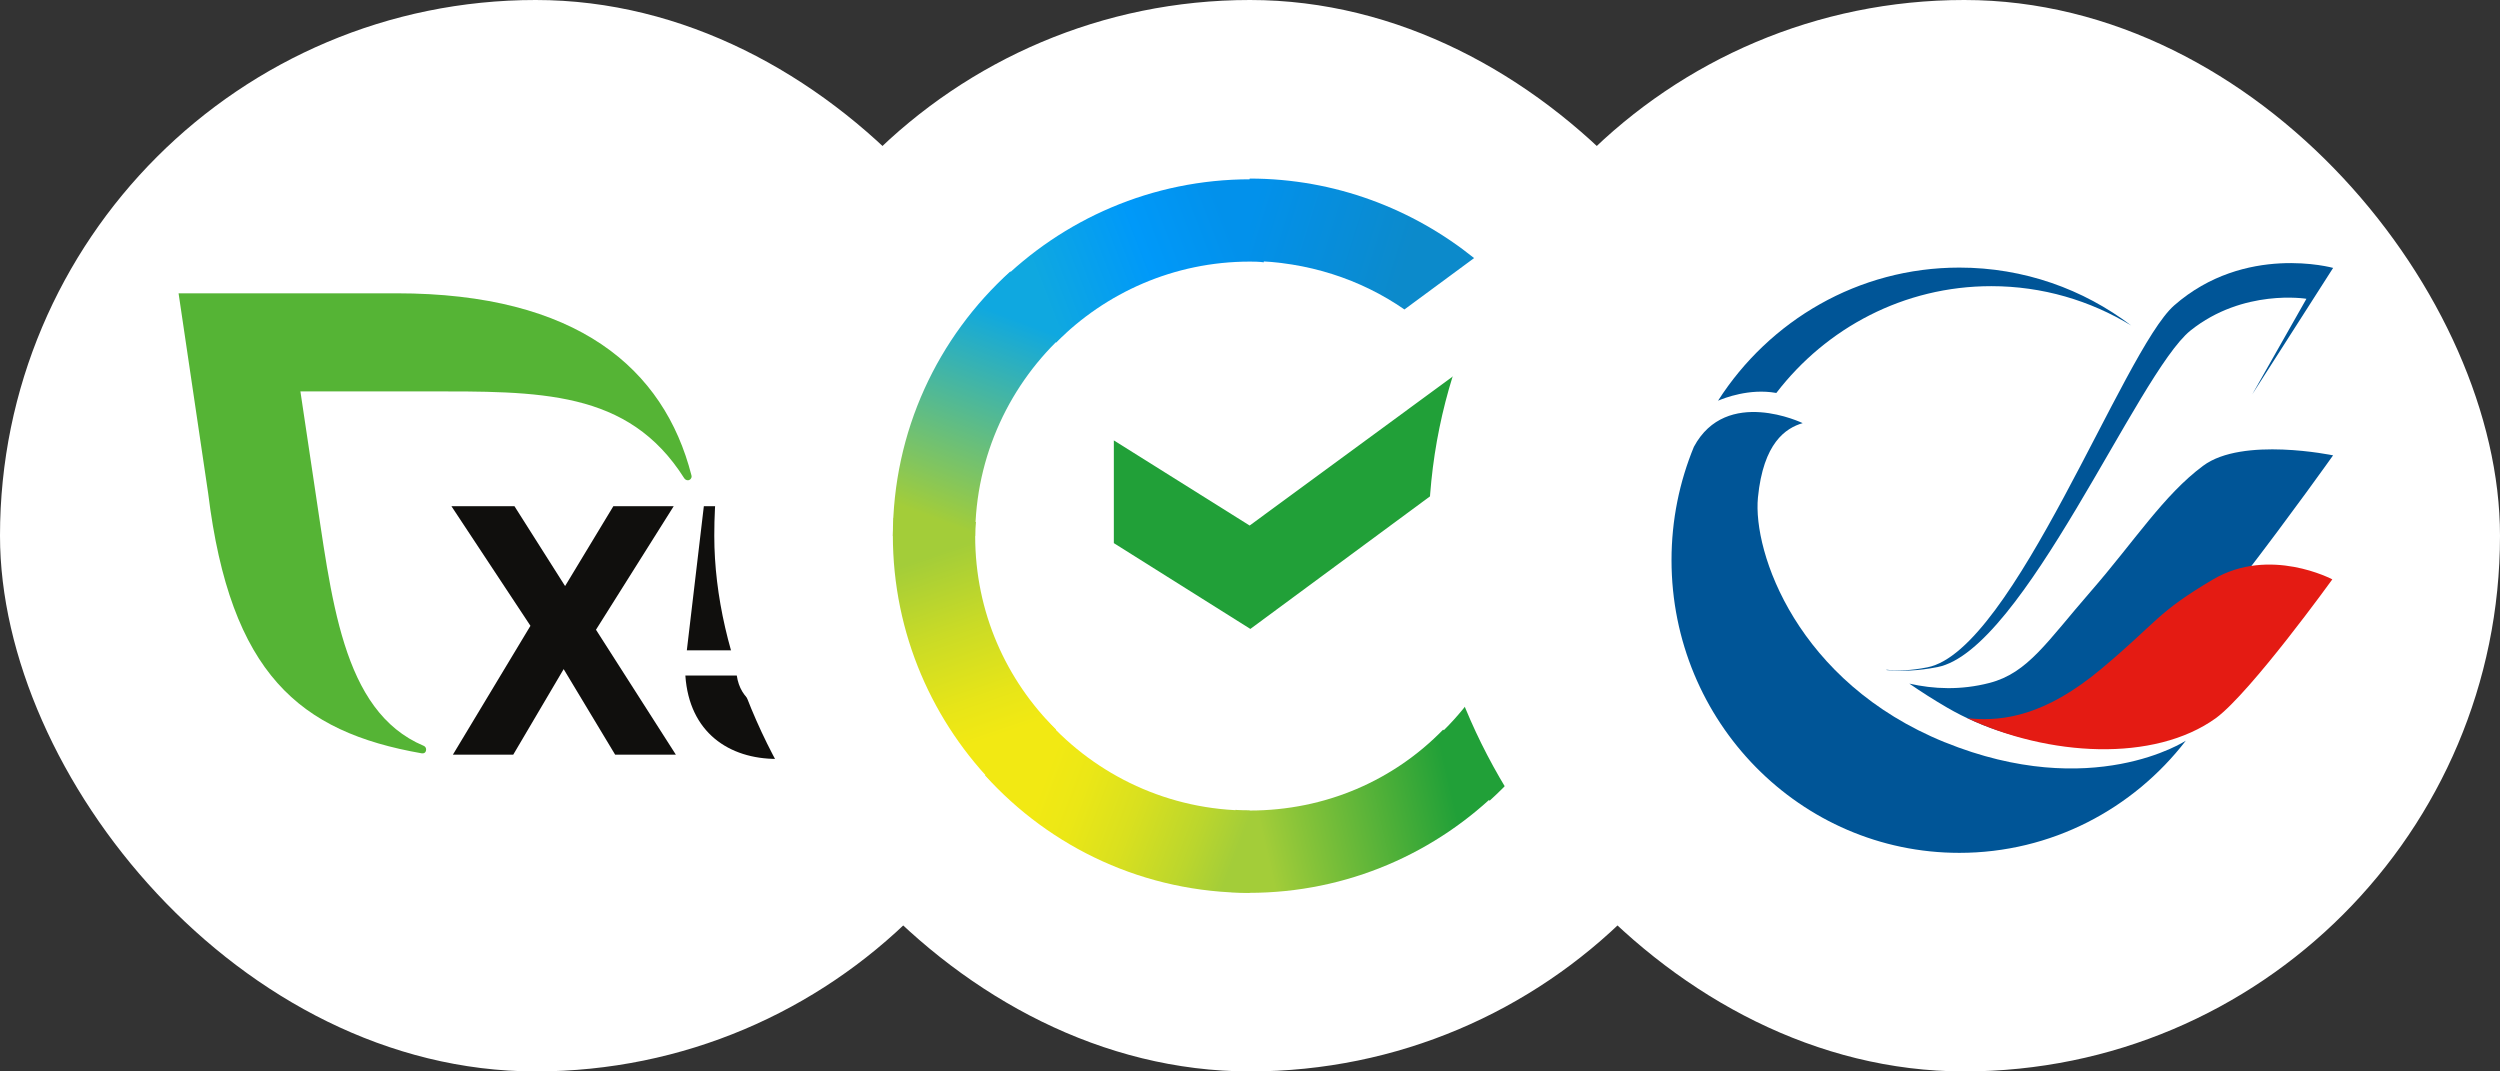 <svg width="56" height="24" viewBox="0 0 56 24" fill="none" xmlns="http://www.w3.org/2000/svg">
<rect x="0" y="0" width="56" height="24" fill="#333333" stroke="none"/>
<rect width="24" height="24" rx="12" fill="white"/>
<path d="M13.779 16.904L12.626 14.988L11.497 16.904H10.145L11.882 14.018L10.112 11.339H11.524L12.658 13.128L13.739 11.339H15.091L13.35 14.106L15.139 16.904H13.779Z" fill="#100F0D"/>
<path d="M19.532 15.012C19.532 16.237 18.61 17 17.401 17C16.336 17 15.439 16.412 15.352 15.132H16.504C16.584 15.688 17.029 15.927 17.514 15.927C18.119 15.927 18.38 15.521 18.38 14.996C18.38 14.448 17.974 14.106 17.41 14.106C16.94 14.106 16.63 14.328 16.487 14.567H15.385L15.766 11.339H19.391L19.27 12.42H16.677L16.574 13.489C16.574 13.489 16.847 13.168 17.672 13.168C18.666 13.168 19.532 13.835 19.532 15.012Z" fill="#100F0D"/>
<path d="M15.488 10.646C14.874 8.252 12.925 6.57 8.882 6.57H4L4.663 11.051C5.161 15.094 6.708 16.395 9.444 16.874C9.457 16.876 9.544 16.888 9.545 16.787C9.545 16.75 9.522 16.719 9.49 16.706C7.641 15.927 7.429 13.373 7.034 10.809L6.729 8.767H9.515C12.085 8.767 14.069 8.726 15.325 10.71C15.344 10.738 15.373 10.758 15.407 10.758C15.456 10.758 15.492 10.719 15.492 10.67C15.492 10.662 15.49 10.653 15.488 10.646Z" fill="#55B435"/>
<rect x="16" width="24" height="24" rx="12" fill="white"/>
<path d="M34.329 7.122C34.707 7.611 35.023 8.146 35.29 8.714L28.008 14.088L24.95 12.166V9.865L27.992 11.772L34.329 7.122Z" fill="#21A038"/>
<path d="M21.844 12.008C21.844 11.897 21.844 11.804 21.86 11.693L20.016 11.598C20.016 11.725 20 11.867 20 11.992C20 14.199 20.899 16.201 22.349 17.651L23.657 16.343C22.538 15.239 21.844 13.711 21.844 12.008Z" fill="url(#paint0_linear_4316_2849)"/>
<path d="M27.992 5.86C28.103 5.86 28.197 5.86 28.308 5.876L28.402 4.032C28.275 4.032 28.134 4.016 28.008 4.016C25.801 4.016 23.8 4.915 22.349 6.365L23.657 7.674C24.761 6.555 26.305 5.86 27.992 5.86Z" fill="url(#paint1_linear_4316_2849)"/>
<path d="M27.992 18.156C27.881 18.156 27.787 18.156 27.676 18.14L27.582 19.984C27.709 19.984 27.85 20 27.976 20C30.183 20 32.186 19.101 33.635 17.651L32.327 16.343C31.223 17.478 29.694 18.156 27.992 18.156Z" fill="url(#paint2_linear_4316_2849)"/>
<path d="M31.459 6.932L33.02 5.781C31.648 4.678 29.899 4 27.992 4V5.844C29.285 5.86 30.482 6.254 31.459 6.932Z" fill="url(#paint3_linear_4316_2849)"/>
<path d="M36 12.008C36 11.519 35.953 11.047 35.873 10.574L34.155 11.85C34.155 11.897 34.155 11.961 34.155 12.008C34.155 13.821 33.367 15.445 32.122 16.564L33.367 17.936C34.975 16.485 36 14.357 36 12.008Z" fill="#21A038"/>
<path d="M27.992 18.156C26.179 18.156 24.555 17.368 23.436 16.122L22.065 17.368C23.531 18.992 25.643 20 27.992 20V18.156Z" fill="url(#paint4_linear_4316_2849)"/>
<path d="M23.878 7.452L22.632 6.08C21.008 7.547 20 9.659 20 12.008H21.844C21.844 10.211 22.632 8.572 23.878 7.452Z" fill="url(#paint5_linear_4316_2849)"/>
<rect x="32" width="24" height="24" rx="12" fill="white"/>
<path d="M43.564 16.627C40.255 15.284 39.258 12.37 39.378 11.143C39.499 9.918 40 9.589 40.38 9.478C40.38 9.478 38.67 8.651 37.943 10.009C37.621 10.79 37.442 11.647 37.442 12.547C37.442 16.168 40.329 19.104 43.889 19.104C45.948 19.104 47.783 18.121 48.963 16.591C48.96 16.593 46.869 17.968 43.563 16.626" fill="#005597"/>
<path d="M43.889 5.994C41.625 5.994 39.633 7.181 38.484 8.976C38.623 8.916 39.186 8.696 39.781 8.801C39.783 8.801 39.787 8.802 39.79 8.802C40.907 7.346 42.648 6.41 44.604 6.41C45.75 6.41 46.823 6.732 47.74 7.292C46.666 6.476 45.333 5.994 43.889 5.994Z" fill="#005597"/>
<path d="M43.615 15.85C44.433 16.325 45.333 16.589 46.224 16.674C46.598 16.581 46.956 16.442 47.272 16.259C48.533 15.459 52.261 10.2 52.261 10.2C52.261 10.2 50.232 9.776 49.351 10.433C48.468 11.087 47.809 12.127 46.832 13.249C45.855 14.371 45.426 15.076 44.563 15.298C43.922 15.464 43.314 15.437 42.769 15.313C43.031 15.494 43.31 15.672 43.615 15.85Z" fill="#005597"/>
<path d="M49.639 16.084C50.42 15.505 52.244 12.978 52.244 12.978C52.244 12.978 50.844 12.232 49.574 12.978C48.302 13.729 48.34 13.919 47.078 14.975C45.819 16.034 44.875 16.152 44.18 16.098C44.142 16.096 44.103 16.088 44.065 16.085C45.884 16.944 48.251 17.085 49.639 16.084Z" fill="#E41B13"/>
<path d="M52.262 6.001C52.262 6.001 50.288 5.45 48.701 6.842C47.561 7.845 45.106 14.568 43.174 14.948C42.799 15.023 42.498 15.031 42.252 15.001C42.256 15.005 42.259 15.008 42.263 15.01C42.588 15.04 42.964 15.029 43.399 14.943C45.329 14.563 47.883 8.357 49.066 7.405C50.249 6.458 51.664 6.693 51.664 6.693L50.449 8.836L52.262 6.001Z" fill="#005597"/>
<defs>
<linearGradient id="paint0_linear_4316_2849" x1="22.152" y1="17.427" x2="20.294" y2="11.975" gradientUnits="userSpaceOnUse">
<stop offset="0.144" stop-color="#F2E913"/>
<stop offset="0.304" stop-color="#E7E518"/>
<stop offset="0.582" stop-color="#CADB26"/>
<stop offset="0.891" stop-color="#A3CD39"/>
</linearGradient>
<linearGradient id="paint1_linear_4316_2849" x1="22.875" y1="6.157" x2="27.646" y2="4.311" gradientUnits="userSpaceOnUse">
<stop offset="0.059" stop-color="#0FA8E0"/>
<stop offset="0.538" stop-color="#0099F9"/>
<stop offset="0.923" stop-color="#0291EB"/>
</linearGradient>
<linearGradient id="paint2_linear_4316_2849" x1="27.474" y1="18.432" x2="33.169" y2="17.125" gradientUnits="userSpaceOnUse">
<stop offset="0.123" stop-color="#A3CD39"/>
<stop offset="0.285" stop-color="#86C339"/>
<stop offset="0.869" stop-color="#21A038"/>
</linearGradient>
<linearGradient id="paint3_linear_4316_2849" x1="27.613" y1="5.175" x2="32.345" y2="6.658" gradientUnits="userSpaceOnUse">
<stop offset="0.057" stop-color="#0291EB"/>
<stop offset="0.79" stop-color="#0C8ACB"/>
</linearGradient>
<linearGradient id="paint4_linear_4316_2849" x1="22.534" y1="17.66" x2="27.614" y2="19.587" gradientUnits="userSpaceOnUse">
<stop offset="0.132" stop-color="#F2E913"/>
<stop offset="0.298" stop-color="#EBE716"/>
<stop offset="0.531" stop-color="#D9E01F"/>
<stop offset="0.802" stop-color="#BBD62D"/>
<stop offset="0.983" stop-color="#A3CD39"/>
</linearGradient>
<linearGradient id="paint5_linear_4316_2849" x1="21.413" y1="12.231" x2="23.422" y2="6.925" gradientUnits="userSpaceOnUse">
<stop offset="0.07" stop-color="#A3CD39"/>
<stop offset="0.26" stop-color="#81C55F"/>
<stop offset="0.922" stop-color="#0FA8E0"/>
</linearGradient>
</defs>
</svg>
